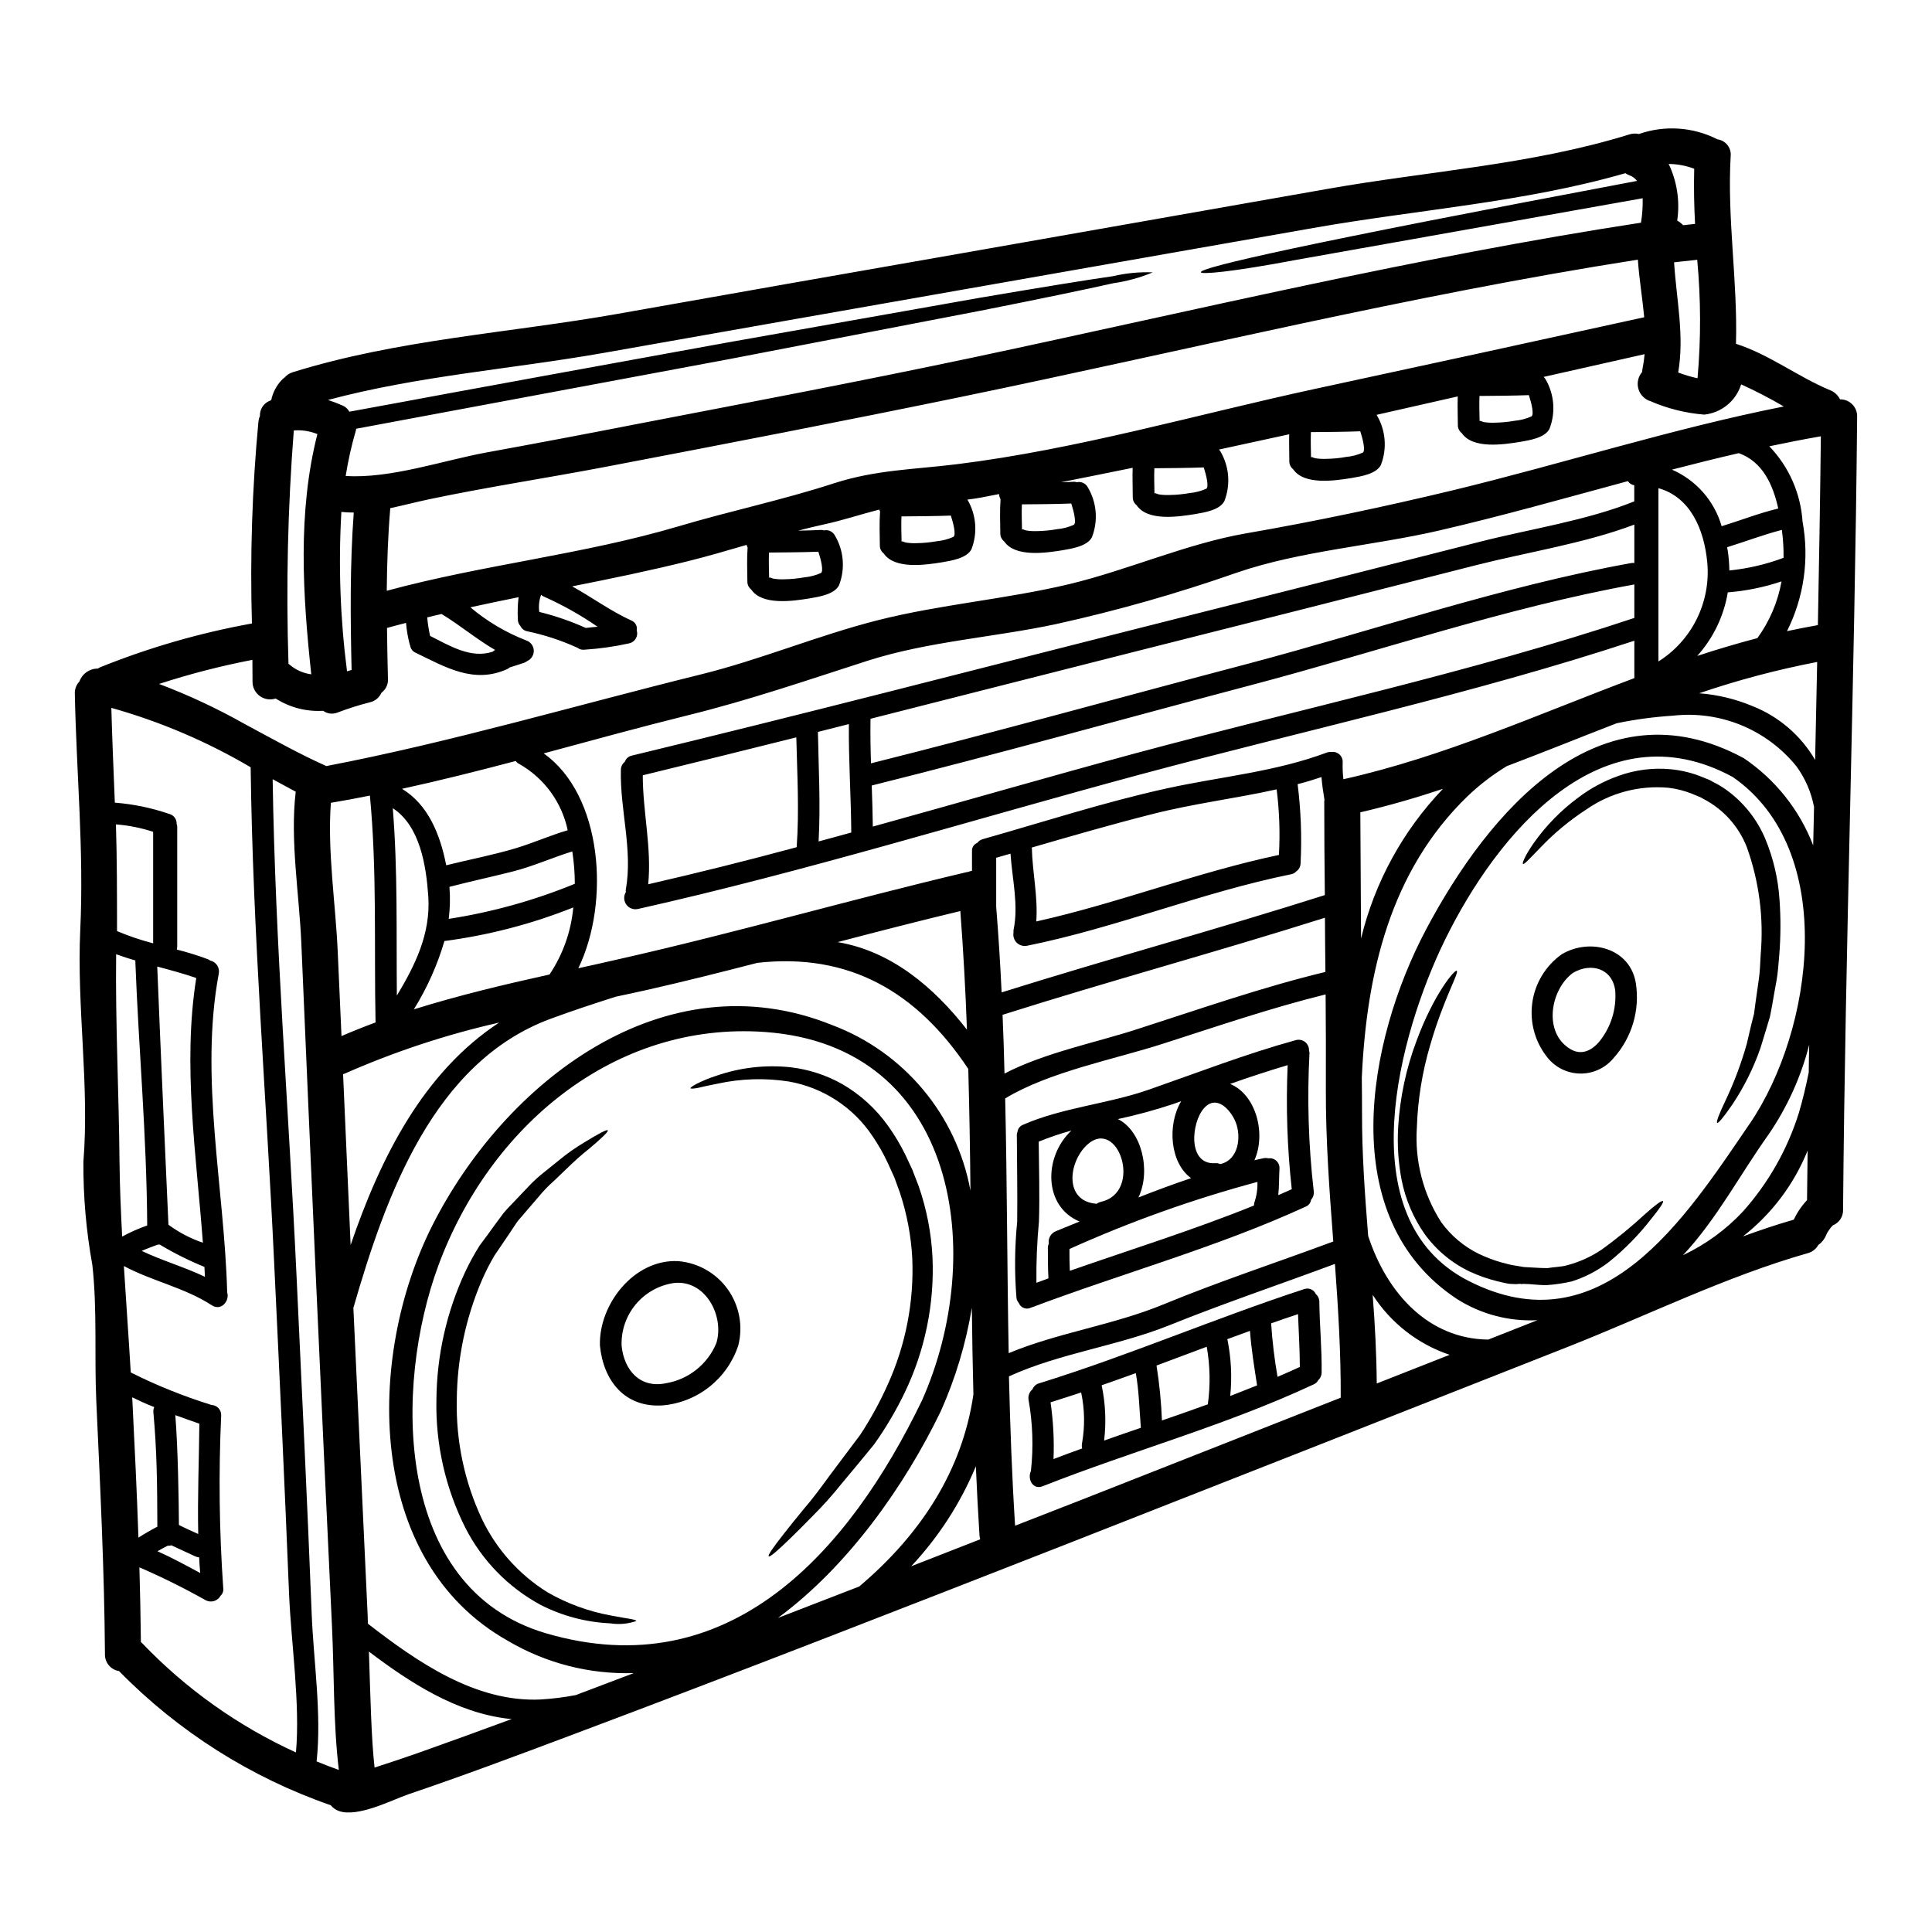 <?xml version="1.0" encoding="UTF-8"?>
<!-- Uploaded to: ICON Repo, www.svgrepo.com, Generator: ICON Repo Mixer Tools -->
<svg fill="#000000" width="800px" height="800px" version="1.1" viewBox="144 144 512 512" xmlns="http://www.w3.org/2000/svg">
 <g>
  <path d="m414.84 284.46c0-0.449 0.605 0.031 1.148 0.125h0.004c0.945 0.152 1.91 0.203 2.867 0.164 1.777-0.027 3.551-0.199 5.297-0.512 1.523-0.137 3.012-0.527 4.406-1.152 0.766-0.445 0-3.637-0.668-5.648-3.797 0.16-9.414 0.191-13.082 0.223-0.102 2.266-0.004 4.535 0.027 6.801zm121.27-28.734c0-0.445 0.605 0.035 1.145 0.129v0.004c0.953 0.148 1.914 0.199 2.875 0.156 1.777-0.027 3.547-0.195 5.297-0.508 1.523-0.137 3.012-0.523 4.406-1.145 0.789-0.449 0-3.641-0.668-5.648-3.797 0.156-9.414 0.188-13.086 0.219-0.098 2.281-0.004 4.539 0.031 6.801zm86.93 193.18c-3.617 8.957-9.527 16.805-17.137 22.754 4.469-1.629 8.965-3.148 13.469-4.438v0.004c0.887-1.902 2.07-3.648 3.508-5.172 0.035-4.398 0.098-8.734 0.16-13.141zm-240.11-161.25c0-0.449 0.605 0.031 1.145 0.125 0.949 0.152 1.91 0.207 2.871 0.164 1.777-0.031 3.551-0.199 5.301-0.512 1.52-0.141 3.008-0.527 4.402-1.152 0.789-0.449 0-3.637-0.668-5.648-3.797 0.156-9.414 0.188-13.086 0.223-0.098 2.266 0 4.535 0.035 6.801zm-35.105 9.574c0-0.449 0.605 0.031 1.148 0.125 0.949 0.148 1.91 0.203 2.867 0.16 1.777-0.027 3.551-0.195 5.301-0.512 1.52-0.137 3.008-0.523 4.402-1.148 0.789-0.445 0-3.637-0.668-5.648-3.797 0.16-9.414 0.191-13.082 0.223-0.102 2.269 0 4.531 0.031 6.801zm143.61-31.914c0-0.449 0.605 0.031 1.148 0.125 0.949 0.152 1.91 0.203 2.871 0.16 1.777-0.023 3.551-0.195 5.301-0.512 1.52-0.133 3.008-0.523 4.402-1.148 0.762-0.445 0-3.637-0.672-5.648-3.793 0.16-9.414 0.191-13.082 0.223-0.09 2.269 0 4.535 0.031 6.801zm-41.488 9.57c0-0.445 0.605 0.031 1.148 0.129l0.004 0.004c0.945 0.145 1.91 0.199 2.867 0.156 1.777-0.023 3.551-0.195 5.297-0.508 1.523-0.137 3.012-0.527 4.406-1.148 0.766-0.449 0-3.641-0.668-5.648-3.797 0.156-9.414 0.188-13.082 0.219-0.102 2.269-0.004 4.535 0.027 6.797zm181.68-25.051c1.227-0.023 2.406 0.461 3.262 1.336 0.859 0.879 1.316 2.066 1.27 3.293-0.637 70.062-3.148 140.07-3.731 210.09 0.078 1.828-1.012 3.508-2.715 4.18-0.426 0.422-0.801 0.895-1.117 1.402-0.195 0.273-0.367 0.562-0.512 0.863-0.051 0.09-0.094 0.188-0.125 0.289-0.414 1.059-1.137 1.969-2.074 2.617-0.602 1.082-1.613 1.879-2.812 2.199-21.543 6.129-42.57 16.531-63.348 24.734-44.328 17.488-88.668 34.938-133.02 52.348-43.723 17.105-87.508 34.211-131.49 50.711-14.266 5.359-28.559 10.723-42.984 15.605-4.535 1.574-13.383 6.191-18.418 4.438h0.004c-0.852-0.297-1.602-0.828-2.168-1.531-21.199-7.356-40.402-19.527-56.105-35.555-2.199-0.348-3.797-2.273-3.734-4.496-0.156-22.34-1.273-44.676-2.293-66.988-0.543-12 0.289-24.285-1.055-36.211h-0.004c-1.625-8.992-2.418-18.117-2.359-27.254 1.629-20.469-1.785-40.879-0.832-61.465 0.992-21.098-1.02-41.52-1.438-62.582-0.055-1.203 0.383-2.379 1.215-3.254 0.723-2.059 2.672-3.43 4.852-3.418 0.199-0.133 0.41-0.246 0.625-0.344 12.984-5.234 26.469-9.125 40.242-11.613-0.523-17.871 0.051-35.754 1.727-53.555 0.051-0.496 0.184-0.98 0.391-1.438-0.066-1.672 0.875-3.223 2.394-3.934 0.188-0.094 0.395-0.156 0.605-0.254v-0.004c0.406-2.016 1.379-3.875 2.809-5.359 0.191-0.223 0.418-0.418 0.668-0.574 0.59-0.695 1.363-1.203 2.234-1.469 27.828-8.66 57.379-10.402 85.973-15.445 30.031-5.328 60.062-10.617 90.094-15.863l97.91-17.23c26.766-4.754 54.191-6.383 80.262-14.488h0.004c0.809-0.25 1.668-0.285 2.492-0.098 6.812-2.379 14.301-1.883 20.742 1.371 0 0.031 0 0.031 0.031 0.031v0.004c2.223 0.281 3.805 2.301 3.543 4.527-0.957 16.598 1.883 33.094 1.406 49.66 8.902 2.871 16.34 8.711 24.984 12.316 1.133 0.453 2.055 1.312 2.59 2.406zm-5.871 59.828c0.32-16.688 0.605-33.352 0.789-50.039-4.566 0.789-9.098 1.688-13.656 2.648h-0.004c5.195 5.402 8.312 12.465 8.805 19.945 1.832 9.871 0.387 20.07-4.117 29.043 2.715-0.574 5.43-1.117 8.172-1.598zm-0.73 35.711c0.188-8.66 0.352-17.293 0.543-25.945h-0.004c-10.605 2.035-21.055 4.809-31.273 8.297 4.852 0.363 9.613 1.508 14.102 3.383 6.988 2.758 12.848 7.785 16.629 14.277zm-0.512 22.66c0.062-3.387 0.16-6.766 0.223-10.184-0.738-3.871-2.316-7.531-4.629-10.723-7.883-9.789-20.223-14.871-32.715-13.469-5.023 0.32-10.023 0.992-14.957 2.012-9.734 3.766-19.406 7.691-29.125 11.363-3.742 2.277-7.231 4.953-10.402 7.981-20.523 19.848-26.766 47.008-28.02 74.578 0.031 3.129 0.062 6.258 0.062 9.352-0.031 10.883 0.762 21.734 1.625 32.586 4.981 15.254 15.992 27.285 31.82 27.477 4.328-1.723 8.684-3.418 13.02-5.141-7.492 0.379-14.918-1.57-21.254-5.582-32.613-21.445-23.836-68.551-8.234-97.977 16.566-31.238 46.02-66.027 84.191-45.379 8.355 5.637 14.777 13.707 18.391 23.117zm-1.18 60.156c0.031-2.461 0.062-4.883 0.125-7.309h-0.004c-2.176 8.52-5.836 16.59-10.816 23.84-7.477 10.465-13.777 22.5-22.629 31.914 6-2.824 11.406-6.769 15.926-11.621 6.723-7.539 11.758-16.43 14.777-26.07 1.055-3.562 1.887-7.137 2.617-10.742zm-6.676-136.36c0.035-2.387-0.105-4.777-0.414-7.148 0-0.098-0.031-0.16-0.031-0.254-4.918 1.273-9.672 3.094-14.52 4.594l0.188 0.957c0.25 1.723 0.391 3.461 0.418 5.203 4.91-0.496 9.738-1.621 14.359-3.352zm-1.402-13.066c-1.406-6.348-4.148-12.414-10.469-14.676-5.934 1.371-11.809 2.836-17.711 4.367 6.41 2.785 11.242 8.285 13.18 15 5.012-1.543 9.891-3.465 15-4.691zm-5.555 34.375 0.004-0.004c3.254-4.465 5.445-9.617 6.414-15.062-4.606 1.555-9.391 2.531-14.238 2.906-1.035 6.273-3.848 12.121-8.102 16.852 5.266-1.738 10.574-3.309 15.926-4.715zm-2.043 128.71c16.977-24.859 23.555-72.539-4.469-91.945-34.531-18.699-62.426 14.875-76.34 43.34-11.871 24.32-25.848 73.629 6.191 90.133 35.523 18.254 57.609-16.625 74.621-41.547zm9.098-190.11c-3.672-2.152-7.453-4.113-11.332-5.875-1.367 4.379-5.203 7.523-9.766 8.012-4.906-0.387-9.715-1.582-14.23-3.543-1.555-0.469-2.769-1.688-3.227-3.246s-0.098-3.242 0.957-4.477c0.031-0.32 0.066-0.637 0.129-0.957h0.004c0.258-1.254 0.438-2.523 0.543-3.797l-26.766 6.031v-0.004c0.172 0.148 0.324 0.32 0.449 0.512 2.391 4.008 2.805 8.895 1.113 13.246-1.211 2.394-5.297 3.031-7.691 3.445-4.5 0.734-12.672 1.969-15.57-2.328-0.664-0.508-1.047-1.305-1.023-2.141 0-2.519-0.125-5.043-0.031-7.562l-21.512 4.879v0.004c0.02 0 0.031 0.016 0.031 0.031 2.394 4.008 2.809 8.895 1.117 13.246-1.211 2.394-5.297 3.035-7.691 3.449-4.5 0.73-12.672 1.969-15.574-2.332-0.66-0.52-1.031-1.324-1-2.16 0-2.363-0.098-4.723-0.031-7.086-6.223 1.371-12.414 2.711-18.641 4.055 0.137 0.113 0.258 0.246 0.355 0.391 2.394 4.008 2.805 8.895 1.113 13.246-1.211 2.394-5.297 3.031-7.691 3.445-4.5 0.734-12.672 1.969-15.57-2.332-0.66-0.508-1.043-1.301-1.023-2.137 0-2.617-0.125-5.199-0.031-7.785-6.297 1.273-12.672 2.586-18.988 3.828 1.148-0.031 2.332-0.062 3.512-0.129 0.23 0.012 0.453 0.055 0.668 0.129 1.152-0.262 2.34 0.27 2.906 1.309 2.391 4.008 2.805 8.895 1.117 13.246-1.215 2.394-5.297 3.031-7.695 3.449-4.5 0.73-12.668 1.945-15.57-2.332-0.66-0.508-1.043-1.305-1.023-2.137-0.031-3-0.156-6.004 0.062-9v-0.004c-0.23-0.434-0.363-0.914-0.391-1.402-1.594 0.289-3.191 0.605-4.785 0.93-1.18 0.219-2.394 0.395-3.606 0.539l-0.004-0.004c2.352 3.988 2.75 8.832 1.082 13.152-1.211 2.394-5.297 3.031-7.691 3.449-4.5 0.73-12.672 1.945-15.57-2.332-0.66-0.512-1.043-1.305-1.023-2.141-0.031-3-0.156-6 0.062-8.996l0.004-0.004c-0.105-0.141-0.18-0.305-0.223-0.48-4.883 1.246-9.578 2.844-14.906 3.992-2.199 0.48-4.406 1.02-6.574 1.594 2.043-0.031 4.055-0.094 6.129-0.188 0.23 0.008 0.457 0.051 0.672 0.125 1.152-0.262 2.34 0.273 2.902 1.312 2.394 4.004 2.805 8.891 1.113 13.238-1.211 2.394-5.293 3.035-7.691 3.449-4.5 0.734-12.672 1.949-15.57-2.332v0.004c-0.66-0.512-1.039-1.305-1.023-2.141-0.031-3-0.156-6 0.062-9h0.004c-0.133-0.215-0.219-0.453-0.254-0.699-5.172 1.5-10.309 3.031-15.574 4.328-10.117 2.519-20.391 4.625-30.668 6.668 5.266 2.906 10.148 6.512 15.637 9.031 1.07 0.387 1.695 1.504 1.469 2.617 0.227 0.719 0.148 1.496-0.223 2.148-0.371 0.656-0.996 1.125-1.727 1.297-3.93 0.871-7.918 1.438-11.934 1.691-0.664 0.086-1.336-0.113-1.852-0.543-0.066-0.031-0.129-0.031-0.191-0.062-4.191-1.898-8.578-3.332-13.082-4.273-0.785-0.145-1.449-0.656-1.793-1.375-0.465-0.488-0.715-1.141-0.699-1.816-0.098-1.949-0.035-3.902 0.191-5.844-4.277 0.863-8.52 1.754-12.766 2.68v0.004c4.418 3.727 9.422 6.691 14.809 8.777 1.145 0.387 1.934 1.434 1.988 2.641 0.059 1.203-0.629 2.32-1.73 2.812-0.262 0.207-0.555 0.367-0.863 0.48l-3.828 1.242-0.004 0.004c-0.195 0.184-0.426 0.336-0.672 0.445-8.84 3.938-16.242-0.512-24.223-4.371-0.789-0.332-1.34-1.066-1.438-1.918-0.023-0.066-0.055-0.129-0.094-0.188-0.504-1.898-0.84-3.84-1-5.797-1.691 0.449-3.387 0.863-5.043 1.344 0.062 4.5 0.125 8.965 0.25 13.465l0.004-0.004c0.098 1.449-0.551 2.844-1.719 3.703-0.555 1.262-1.664 2.195-3.004 2.519-2.977 0.754-5.906 1.684-8.773 2.781-1.23 0.457-2.613 0.266-3.672-0.512-4.438 0.273-8.848-0.867-12.598-3.258-1.422 0.469-2.981 0.227-4.195-0.652-1.215-0.875-1.934-2.285-1.93-3.781 0-1.918-0.031-3.894-0.031-5.809-8.371 1.613-16.629 3.746-24.734 6.383 7.785 2.941 15.34 6.477 22.59 10.562 7.371 3.957 14.586 8.012 21.734 11.203 33.254-6.383 66.254-16.137 98.996-24.223 16.023-3.938 31.18-10.375 47.137-14.426 16.66-4.215 33.895-5.555 50.648-9.543 15.605-3.731 31.242-10.754 46.883-13.465 18.414-3.191 36.668-7.055 54.824-11.414 29.125-7.043 58.293-16.391 87.781-22.23zm-33.254 67.562v-0.004c4.344-2.738 7.848-6.621 10.133-11.219 2.289-4.602 3.262-9.738 2.824-14.855-0.832-9.16-4.629-17.52-12.957-19.848zm10.371-75.18c0.91-10.406 0.879-20.875-0.094-31.277l-6.129 0.668c0.605 9.797 2.777 19.406 1.086 29.203 1.582 0.602 3.199 1.09 4.848 1.469 0.098-0.004 0.195 0.004 0.289 0.031zm-3.859-40.434c1.055-0.125 2.137-0.223 3.191-0.352-0.254-4.883-0.352-9.734-0.223-14.617h-0.004c-2.16-0.824-4.453-1.25-6.766-1.27 2.231 4.664 3.019 9.887 2.266 15 0.574 0.32 1.09 0.727 1.531 1.207zm-11.141-0.637v-0.004c0.352-2.148 0.5-4.328 0.449-6.508-44.32 7.883-73.445 13.051-91.496 16.273-18.254 3.449-25.434 3.894-25.586 3.348-0.188-0.637 6.609-2.519 24.797-6.41 17.863-3.801 46.785-9.512 90.785-17.809-0.496-0.676-1.184-1.184-1.969-1.469-0.395-0.145-0.77-0.34-1.117-0.574-26.871 7.758-55.242 9.672-82.719 14.523-30.605 5.391-61.199 10.773-91.785 16.137-32.012 5.617-64.027 11.258-96.039 16.926-24.383 4.305-49.305 6.094-73.273 12.508 1.355 0.445 2.688 0.953 3.988 1.531 0.711 0.332 1.293 0.883 1.66 1.574l0.73-0.125c1.273-0.254 2.555-0.48 3.797-0.699 2.523-0.48 5.012-0.926 7.5-1.375 4.918-0.922 9.738-1.816 14.457-2.68 9.414-1.723 18.414-3.375 27-4.949 17.168-3.125 32.711-5.957 46.625-8.488 28.051-4.977 49.945-8.84 66.637-11.809 16.688-2.836 28.242-4.723 35.582-5.773h0.004c3.469-0.816 7.035-1.16 10.594-1.023-3.328 1.395-6.824 2.359-10.402 2.871-7.277 1.629-18.734 4.023-35.328 7.309-16.625 3.191-38.359 7.402-66.281 12.766-26.969 5.043-59.746 11.172-99.094 18.5-0.02 0.172-0.051 0.344-0.098 0.512-1.145 3.938-2.039 7.945-2.684 11.996 11.715 0.789 25.883-4.117 37.148-6.191 13.625-2.488 27.242-5.062 40.852-7.723 29.488-5.68 59.039-11.297 88.461-17.52 58.789-12.48 117.32-26.582 176.8-35.68zm0.863 25.051c-0.477-5.117-1.34-10.215-1.688-15.289-60.383 9.445-119.74 24.062-179.55 36.41-31.309 6.445-62.676 12.512-94.047 18.5-15.543 2.969-31.242 5.328-46.723 8.586-3.445 0.734-6.891 1.629-10.305 2.363-0.609 7.277-0.863 14.562-0.93 21.891 25.438-6.91 52.02-9.594 77.293-17.074 13.625-4.055 27.766-7.023 41.234-11.414 11.203-3.606 21.223-3.637 32.711-5.074 31.75-3.938 63.539-13.184 94.781-19.949 29.074-6.258 58.148-12.586 87.223-18.98zm-2.621 95.613v-9.918c-42.828 14.137-87.699 23.809-131.2 35.52-44.172 11.906-88.273 25.586-132.92 35.586v-0.004c-1.16 0.238-2.352-0.234-3.035-1.203-0.68-0.969-0.727-2.25-0.113-3.262-0.031-0.223-0.031-0.449 0-0.672 1.883-10.598-1.574-21.098-1.309-31.754h0.004c0.004-0.836 0.391-1.625 1.051-2.137 0.285-0.832 0.988-1.453 1.852-1.629 44.461-10.73 88.707-22.219 133.02-33.422 30.543-7.691 61.086-15.434 91.625-23.223 13.34-3.414 28.18-5.582 41.004-10.723v-4.285c-0.695-0.094-1.312-0.492-1.688-1.086-16.66 4.5-33.285 9.223-49.988 13.082-17.359 4.023-36.793 5.391-53.551 11.141h0.004c-15.703 5.508-31.719 10.07-47.969 13.656-16.562 3.543-33.852 4.566-50.008 9.734-15.895 5.117-31.434 10.469-47.676 14.457-12.672 3.148-25.371 6.641-38.141 10.086 15.562 10.977 17.699 39.41 9.18 56.934 3.609-0.789 7.215-1.594 10.82-2.426 30.957-6.992 61.402-15.801 92.23-23.074h0.191c0.344-0.152 0.711-0.262 1.086-0.316v-5.43c0.027-0.879 0.582-1.656 1.402-1.969 0.355-0.477 0.859-0.828 1.434-0.988 16.211-4.594 32.332-9.84 48.805-13.465 14.137-3.098 28.734-4.371 42.348-9.477l0.004-0.004c0.398-0.145 0.82-0.199 1.242-0.16 0.781-0.113 1.574 0.129 2.156 0.664s0.895 1.301 0.848 2.09c-0.051 1.492 0.012 2.984 0.188 4.469 26.676-5.957 51.629-17.254 77.094-26.793zm0-15.957v-8.871c-33.922 6.125-67.656 17.711-100.97 26.516-33.699 8.906-67.305 18.32-101.13 26.766 0.125 3.637 0.254 7.277 0.289 10.883 23.074-6.383 46.082-13.051 69.094-19.285 44.039-11.863 89.453-21.582 132.72-36.008zm0-14.562v-10.172c-13.211 4.981-28.242 7.277-41.836 10.723-29.742 7.594-59.5 15.137-89.262 22.629-23.773 6-47.551 12.094-71.324 18.105-0.066 3.961 0 7.871 0.125 11.809 33.383-8.359 66.543-17.617 99.824-26.371 33.543-8.871 67.531-20.586 101.71-26.715 0.254-0.031 0.512-0.031 0.762 0zm-68.262 217.44c6.445-2.555 12.863-5.074 19.309-7.598h0.004c-8.41-2.824-15.602-8.43-20.395-15.895 0.605 7.82 1.02 15.641 1.082 23.492zm-4.16-117.92c3.606-14.91 11.094-28.594 21.703-39.668-7.184 2.394-14.457 4.5-21.895 6.223 0.047 11.137 0.109 22.309 0.191 33.445zm-5.391 121.69c0.062-11.84-0.668-23.648-1.531-35.457-14.648 5.457-29.363 10.402-43.852 16.242-13.82 5.551-29.07 7.402-42.539 13.562 0.32 13.211 0.789 26.371 1.629 39.574 5.711-2.234 11.453-4.469 17.168-6.691 23.055-9.047 46.094-18.172 69.137-27.234zm-1.969-41.395c-1.02-13.383-2.012-26.766-1.969-40.211 0.035-8.422 0-16.852-0.062-25.273-14.562 3.606-28.734 8.453-43.051 13.051-12.703 4.117-30.156 7.402-41.867 14.52 0.508 22.465 0.508 44.996 0.926 67.5 13.246-5.492 27.734-7.434 41.105-12.957 14.793-6.102 29.918-11.047 44.918-16.633zm-2.086-71.438c-0.062-4.789-0.094-9.578-0.125-14.363-28.34 8.965-57.098 16.754-85.434 25.723 0.223 5.203 0.395 10.371 0.512 15.574 10.531-5.492 24.16-8.203 34.914-11.684 16.637-5.344 33.137-11.152 50.133-15.25zm-0.32-45c0.008-0.215 0.027-0.43 0.066-0.641-0.32-1.969-0.637-3.992-0.789-6-2.074 0.699-4.184 1.34-6.32 1.883 0.867 6.934 1.133 13.93 0.785 20.906 0.008 0.895-0.434 1.734-1.18 2.231-0.355 0.387-0.824 0.645-1.344 0.738-23.742 4.816-46.242 14.168-70.02 18.957l0.004-0.004c-0.973 0.184-1.973-0.121-2.68-0.816-0.707-0.691-1.027-1.688-0.863-2.66-0.016-0.215-0.016-0.426 0-0.641 1.406-6.691-0.352-13.531-0.789-20.297-1.242 0.355-2.519 0.734-3.797 1.086v12.988c0.605 7.566 1.086 15.129 1.438 22.691 28.469-8.934 57.254-16.754 85.656-25.785-0.09-8.188-0.156-16.422-0.156-24.621zm-12 13.977c0.328-5.793 0.125-11.605-0.605-17.359-10.945 2.426-22.18 3.793-33.031 6.574-10.691 2.711-21.285 5.773-31.848 8.84 0.156 6.606 1.656 13.051 1.18 19.594 21.715-4.836 42.523-13.035 64.316-17.633zm-79.164 181.38c-0.098-0.344-0.164-0.699-0.188-1.055-0.387-6.094-0.707-12.188-0.961-18.285v-0.004c-4.078 9.785-9.883 18.758-17.137 26.492 6.094-2.391 12.191-4.754 18.285-7.148zm-1.801-38.391c-0.195-7.66-0.332-15.32-0.414-22.977h0.004c-1.562 9.465-4.332 18.688-8.246 27.445-9.578 19.816-24.578 41.074-43.148 54.762l21.543-8.328c16.523-13.977 27.34-30.891 30.262-50.902zm-0.785-54.027c-0.094-10.758-0.285-21.504-0.574-32.23-13.625-20.523-31.656-30.832-55.891-28.117-9.641 2.492-19.285 4.918-28.977 7.117-2.844 0.641-5.68 1.246-8.555 1.855-5.809 1.852-11.613 3.762-17.32 5.871-30.922 11.453-43.59 46.719-52.211 76.59 1.25 27.254 2.516 54.52 3.797 81.793 0 0.605 0.031 1.273 0.066 1.918 13.02 10.086 28.496 20.859 45.73 20.074v-0.004c3.164-0.184 6.309-0.578 9.418-1.18 0.961-0.395 1.887-0.734 2.844-1.086 4.148-1.574 8.297-3.148 12.445-4.723l-0.004-0.004c-11.727 0.363-23.312-2.613-33.41-8.582-37.848-21.316-37.434-75.285-20.043-109.88 19.148-38.043 61.434-71.242 106.05-53.266 19.059 7.18 32.961 23.82 36.637 43.852zm-0.926-42.641c-0.379-10.496-0.965-20.973-1.754-31.434-10.883 2.617-21.699 5.391-32.52 8.234 14.23 2.391 25.5 11.934 34.273 23.199zm-11.902 98.23c17.105-38.391 9.797-93.922-41.617-97.613-40.148-2.871-73.082 25.277-86.594 61.977-11.715 31.789-11.938 85.465 28.527 97.367 48.652 14.262 80.312-21.645 99.684-61.73zm-27.414-148.11c2.906-0.762 5.777-1.574 8.66-2.363-0.062-9.574-0.73-19.148-0.637-28.734-2.754 0.699-5.488 1.375-8.203 2.074 0.18 9.684 0.723 19.359 0.18 29.027zm-5.809 1.523c0.703-9.703 0.129-19.406-0.094-29.105-13.562 3.383-27.129 6.766-40.691 10.051 0 9.734 2.394 19.18 1.438 28.883 13.148-3.019 26.266-6.297 39.348-9.828zm-55.891-58.102c1.02-0.129 2.074-0.223 3.129-0.32v0.004c-4.481-3.094-9.234-5.762-14.207-7.981-0.281-0.113-0.539-0.277-0.762-0.48-0.535 1.449-0.699 3.004-0.48 4.531 4.227 1.035 8.352 2.457 12.32 4.246zm-2.906 67.812c0-2.871-0.223-5.742-0.668-8.582-5.297 1.629-10.402 3.961-15.832 5.328-5.555 1.406-11.172 2.617-16.719 4.055 0.223 2.828 0.156 5.676-0.195 8.488 11.457-1.77 22.668-4.887 33.395-9.289zm-1.883-14.199c-1.555-7.394-6.199-13.773-12.762-17.52-0.41-0.18-0.766-0.469-1.023-0.832-10.02 2.648-20.043 5.172-30.125 7.371 6.957 4.211 10.117 12.125 11.715 20.266 6.16-1.531 12.414-2.711 18.477-4.535 4.637-1.398 9.059-3.375 13.699-4.75zm-4.82 38.234c3.551-5.305 5.719-11.418 6.297-17.773-10.969 4.371-22.441 7.363-34.148 8.902-1.867 6.375-4.594 12.465-8.105 18.105 11.781-3.68 23.809-6.555 35.938-9.234zm-10.004 197.3c-0.254-0.031-0.543-0.031-0.832-0.062-13.82-1.594-26.008-9.477-37.023-17.805 0.355 10.816 0.641 23.52 1.5 30.73 3.992-1.277 7.981-2.617 11.969-4.023 8.141-2.883 16.277-5.848 24.387-8.84zm-5.043-282.86c0.184-0.184 0.398-0.336 0.637-0.445-4.914-2.844-9.352-6.606-14.199-9.535-1.277 0.289-2.555 0.574-3.797 0.895h-0.004c0.145 1.652 0.398 3.297 0.766 4.914 5.141 2.578 10.82 6.121 16.598 4.172zm-25.406 91.148c4.852-8.078 8.969-16.375 8.332-26.234-0.543-8.078-2.172-18.734-9.414-23.426 1.336 16.5 0.922 33.098 1.082 49.66zm-12.254 66.094c7.945-23.266 19.285-45.766 39.359-58.945-14.074 3.191-27.805 7.734-41.008 13.562-0.094 0.031-0.219 0.062-0.352 0.094zm6.606-58.98c-0.414-20.074 0.418-40.117-1.5-60.125-3.441 0.707-6.891 1.344-10.34 1.918-0.957 12.828 1.277 26.902 1.82 39.574 0.32 7.406 0.652 14.82 0.992 22.242 2.965-1.277 5.996-2.488 9.027-3.609zm-7.562-93.059c0.414-0.129 0.832-0.254 1.211-0.355-0.32-13.945-0.449-27.859 0.574-41.723l0.004 0.004c-1.098 0.012-2.195-0.043-3.289-0.16-0.809 14.094-0.305 28.234 1.5 42.234zm-2.172 291.15c-1.5-12.574-1.211-25.66-1.82-38.234-1.434-30.156-2.828-60.324-4.18-90.504-1.34-30.125-2.652-60.254-3.938-90.379-0.543-12.832-3.004-27.195-1.5-39.988 0-0.062 0.031-0.094 0.031-0.125-2.043-1.086-4.086-2.203-6.129-3.32 0.668 43.789 4.273 87.668 6.316 131.36 1.406 29.914 2.844 59.809 4.023 89.742 0.48 12.418 2.68 26.52 1.309 39.191 1.961 0.793 3.91 1.562 5.887 2.262zm-7.305-290.35c-2.266-21.062-3.641-42.984 1.625-63.664-1.984-0.801-4.125-1.133-6.254-0.961-1.602 20.574-2.07 41.223-1.406 61.852 0.062 0.062 0.16 0.094 0.223 0.156h0.004c1.633 1.426 3.656 2.336 5.809 2.617zm-4.055 285.72c1.148-12.891-1.273-29.008-1.82-41.84-1.18-29.328-2.555-58.648-3.961-87.984-2.043-43.656-5.68-87.535-6.223-131.26h0.004c-11.578-6.82-23.988-12.113-36.926-15.746 0.223 8.426 0.605 16.785 0.926 25.121 4.894 0.383 9.719 1.379 14.363 2.969 1.227 0.289 2.074 1.418 2.012 2.68 0.086 0.191 0.137 0.395 0.156 0.605v31.918c-0.016 0.254-0.047 0.512-0.094 0.762 2.812 0.707 5.582 1.57 8.297 2.586 0.184 0.082 0.355 0.191 0.512 0.32 1.594 0.328 2.621 1.883 2.297 3.481-5.141 27.508 1.5 56.84 2.231 84.477 0.703 2.234-1.574 5.012-4.055 3.418-7.188-4.691-15.793-6.387-23.324-10.418 0.574 9.41 1.277 18.824 1.824 28.211l-0.004-0.004c6.859 3.438 13.992 6.309 21.316 8.586 0.031 0 0.031 0.031 0.062 0.031h0.004c0.707 0.02 1.379 0.32 1.867 0.836 0.484 0.52 0.742 1.211 0.719 1.918-0.699 15.242-0.52 30.512 0.543 45.734 0.125 0.766-0.141 1.543-0.707 2.074-0.762 1.383-2.481 1.918-3.891 1.211-5.719-3.219-11.598-6.141-17.617-8.746 0.191 6.606 0.324 13.211 0.395 19.816h-0.004c0.09 0.059 0.176 0.121 0.254 0.195 11.645 12.191 25.504 22.051 40.844 29.047zm-24.129-126.06c-0.031-0.863-0.094-1.723-0.125-2.617-4.106-1.668-8.078-3.652-11.875-5.938-0.168 0.043-0.34 0.055-0.508 0.035-1.438 0.543-2.875 1.055-4.246 1.66 5.457 2.586 11.301 4.273 16.754 6.859zm-1.242 78.508c-0.129-1.406-0.223-2.754-0.289-4.148-0.398-0.031-0.789-0.141-1.148-0.32-2.043-0.988-4.148-1.883-6.191-2.875v0.004c-0.32 0.098-0.656 0.129-0.988 0.098-0.926 0.477-1.82 0.957-2.711 1.469 3.859 1.719 7.594 3.762 11.328 5.773zm-0.223-39.574c-2.137-0.73-4.242-1.5-6.379-2.266 0.699 8.555 0.926 22.852 0.957 29.105 1.691 0.863 3.414 1.629 5.117 2.394-0.211-9.734 0.207-19.461 0.301-29.234zm0.926-47.965c-1.723-23.266-5.422-47.168-1.754-70.148-3.414-1.18-6.891-2.106-10.34-3.031 0.832 21.062 2.492 57.953 2.969 68.457h-0.008c0.027 0.027 0.062 0.039 0.102 0.031 2.754 2.012 5.801 3.594 9.027 4.695zm-12.066 75.254c-0.031-11.395-0.125-20.203-1.051-30.289v0.004c-0.047-0.48 0.031-0.965 0.223-1.406-1.969-0.762-3.938-1.656-5.84-2.586 0.031 0.395 0.031 0.734 0.062 1.086 0.605 12 1.18 24.066 1.594 36.094 1.648-1.051 3.289-2.008 5.012-2.902zm-1.113-154.59v-29.551c-3.199-1.051-6.512-1.711-9.863-1.969 0.289 9.285 0.289 18.574 0.289 27.988v0.289h-0.004c3.109 1.312 6.309 2.394 9.578 3.242zm-1.574 74.785c-0.156-24.445-2.262-46.625-3.148-70.02 0-0.094 0.031-0.129 0.031-0.223-1.723-0.477-3.418-1.051-5.117-1.656-0.219 18.352 0.734 36.762 0.895 55.051 0.066 6.543 0.355 13.148 0.703 19.785v-0.004c2.125-1.168 4.348-2.152 6.644-2.945z"/>
  <path d="m615.58 382.31c0.363 4.953 0.34 9.926-0.062 14.875-0.223 2.426-0.324 4.5-0.766 6.953-0.395 2.172-0.789 4.246-1.117 6.297-0.191 1.023-0.395 2.012-0.574 2.973-0.289 0.988-0.574 1.945-0.863 2.902-0.574 1.887-1.148 3.703-1.656 5.43h-0.004c-1.852 5.332-4.383 10.406-7.531 15.094-2.266 3.254-3.637 4.949-3.938 4.723-0.301-0.223 0.477-2.266 2.137-5.746 2.332-4.891 4.242-9.973 5.711-15.188 0.395-1.66 0.789-3.383 1.211-5.172 0.223-0.895 0.449-1.785 0.703-2.754 0.125-0.957 0.254-1.969 0.395-2.969 0.289-2.043 0.574-4.148 0.895-6.316 0.289-1.855 0.352-4.309 0.48-6.512 0.84-9.617-0.41-19.301-3.672-28.387-2.156-5.527-6.25-10.078-11.52-12.801l-0.789-0.445c-0.031 0-0.449-0.191-0.637-0.254l-1.535-0.637v-0.004c-2.012-0.809-4.121-1.352-6.273-1.605-7.688-0.703-15.383 1.316-21.73 5.711-4.523 2.934-8.68 6.394-12.383 10.309-2.684 2.715-4.148 4.438-4.473 4.148-0.219-0.188 0.543-2.199 2.844-5.488v0.004c3.273-4.66 7.285-8.754 11.871-12.129 3.199-2.418 6.754-4.332 10.531-5.68 4.449-1.621 9.199-2.234 13.914-1.789 2.566 0.25 5.086 0.828 7.504 1.723l1.82 0.734c0.395 0.156 0.477 0.156 1.082 0.445l0.789 0.449h-0.004c1.164 0.57 2.285 1.227 3.348 1.969 4.691 3.324 8.355 7.902 10.566 13.211 2.098 5.07 3.356 10.449 3.727 15.926z"/>
  <path d="m584.71 462.32c0.254 0.254-0.895 1.969-3.191 4.785v0.004c-3.231 4.156-6.926 7.926-11.02 11.234-3 2.344-6.394 4.125-10.023 5.262-2.133 0.48-4.297 0.801-6.477 0.961-2.106 0.062-4.18-0.32-6.348-0.32h-0.098l-0.32 0.062-0.188-0.062h-0.418l-0.863 0.062-1.715-0.074c-1.145-0.16-2.293-0.48-3.445-0.734l0.004-0.004c-2.402-0.598-4.742-1.422-6.992-2.457-4.797-2.258-8.949-5.695-12.062-9.988-2.996-4.281-5.07-9.137-6.094-14.262-0.898-4.637-1.211-9.363-0.93-14.078 0.465-7.852 2.113-15.586 4.887-22.945 4.66-12.539 10.148-18.895 10.629-18.5 0.73 0.449-3.481 7.371-7.023 19.68-2.113 7.129-3.305 14.496-3.543 21.926-0.578 8.82 1.688 17.598 6.465 25.035 2.59 3.578 6.019 6.461 9.992 8.395 1.93 0.926 3.938 1.68 5.996 2.266 1.023 0.223 2.012 0.574 3.066 0.734l2.836 0.477c2.137 0.098 4.309 0.289 6.254 0.289 1.785-0.32 3.543-0.289 5.234-0.762l0.004-0.004c3.203-0.848 6.246-2.215 9-4.055 4.102-2.941 8.012-6.141 11.711-9.57 2.727-2.43 4.387-3.641 4.672-3.356z"/>
  <path d="m577.51 404.52c1.125 7.164-1.031 14.453-5.871 19.855-2.109 2.574-5.254 4.086-8.582 4.129-3.332 0.043-6.512-1.387-8.688-3.91-3.43-4.059-5-9.371-4.324-14.645 0.672-5.269 3.527-10.016 7.867-13.082 7.434-4.375 18.059-1.664 19.598 7.652zm-8.777 14.301c2.473-3.586 3.644-7.91 3.32-12.258-0.699-5.836-6.316-7.625-11.234-4.723-6 4.473-7.914 15.832-0.668 20.172 3.406 2.074 6.594-0.16 8.574-3.191z"/>
  <path d="m493.64 489.03c0.062 6.254 0.699 12.477 0.605 18.762-0.016 0.75-0.34 1.461-0.895 1.969-0.25 0.48-0.652 0.863-1.148 1.086-23.523 10.977-47.809 17.52-71.902 27.027-2.617 1.023-4.086-1.969-3.094-4.051v0.004c0.695-6.309 0.48-12.684-0.637-18.93-0.148-1.027 0.25-2.055 1.051-2.711 0.297-0.781 0.949-1.375 1.754-1.594 23.809-7.371 46.402-17.168 70.211-24.957v-0.004c1.223-0.453 2.594 0.117 3.125 1.312 0.602 0.523 0.941 1.289 0.93 2.086zm-11.074 19.848c1.969-0.863 3.961-1.723 5.902-2.617 0-4.66-0.32-9.316-0.48-14.008-2.394 0.789-4.785 1.625-7.148 2.457 0 0.031 0.031 0.062 0.031 0.094 0.309 4.719 0.875 9.418 1.691 14.074zm-12.543 5.074c2.394-0.926 4.754-1.852 7.117-2.805-0.734-4.82-1.531-9.609-1.887-14.457-2.008 0.73-3.988 1.469-6 2.199h0.004c1.02 4.953 1.277 10.031 0.766 15.062zm-5.934 2.203c0.699-5.066 0.605-10.215-0.289-15.254l-13.312 4.977c0.77 4.82 1.25 9.684 1.438 14.562 4.055-1.387 8.109-2.812 12.164-4.285zm-27.484 9.605c3.223-1.148 6.481-2.262 9.734-3.383-0.395-4.82-0.477-9.703-1.34-14.488-3 1.082-6 2.168-9.055 3.223l0.004 0.004c1.02 4.812 1.242 9.758 0.656 14.645zm-5.867 0.789c0.805-4.484 0.727-9.082-0.223-13.535-2.68 0.895-5.394 1.754-8.109 2.617 0.727 4.977 0.988 10.008 0.789 15.035 2.519-0.957 5.043-1.918 7.598-2.809l-0.004-0.004c-0.113-0.422-0.133-0.863-0.051-1.293z"/>
  <path d="m492.14 459.54c0.152 0.875-0.105 1.77-0.703 2.426-0.105 0.824-0.66 1.523-1.438 1.816-23.586 10.82-48.633 17.648-72.891 26.809-0.586 0.262-1.254 0.266-1.844 0.02-0.594-0.246-1.055-0.727-1.281-1.328-0.316-0.363-0.523-0.805-0.605-1.277-0.547-6.746-0.48-13.527 0.188-20.262 0.098-7.66-0.062-15.32-0.094-23.012 0.012-0.297 0.078-0.586 0.191-0.859 0.004-0.109 0.027-0.219 0.062-0.32v-0.031c0.219-0.66 0.723-1.188 1.375-1.438 10.496-4.598 22.531-5.512 33.457-9.352 12.895-4.5 25.629-9.445 38.84-13.082 0.848-0.242 1.762-0.062 2.457 0.48 0.691 0.547 1.082 1.391 1.051 2.273 0.062 0.188 0.105 0.379 0.129 0.574-0.656 12.195-0.285 24.426 1.105 36.562zm-9.383 1.18c1.18-0.512 2.394-1.023 3.574-1.574-1.207-10.914-1.57-21.902-1.086-32.875-5.137 1.531-10.219 3.191-15.254 4.981 6.859 2.809 9.605 13.148 6.441 20.234 0.789-0.16 1.598-0.395 2.394-0.543 0.434-0.086 0.883-0.074 1.312 0.031 0.773-0.113 1.562 0.133 2.133 0.668 0.57 0.539 0.867 1.309 0.801 2.09-0.129 2.297-0.062 4.691-0.316 6.988zm-6.352 2.012c0.609-1.77 0.891-3.637 0.828-5.512-17.059 4.574-33.719 10.516-49.816 17.777 0 2.172 0 3.938 0.098 5.777 16.277-5.68 32.773-10.82 48.805-17.297v-0.004c-0.004-0.25 0.023-0.5 0.086-0.742zm-9.055-10.234c4.914-1.055 5.68-7.277 4.082-11.203-1.34-3.223-5.043-7.34-8.359-3.606-3.418 3.828-4.371 15.062 2.969 14.562l-0.004 0.004c0.449-0.043 0.898 0.039 1.305 0.23zm-10.316-16.684-2.109 0.762c-4.816 1.594-9.719 2.93-14.676 3.992 6.223 3.031 8.871 13.562 5.457 20.773 4.598-1.82 9.258-3.543 13.945-5.117-5.586-4.023-6.383-14.113-2.617-20.41zm-21.285 26.68c11.266-2.492 4.594-22.723-3.703-15.062-4.848 4.5-6.16 14.84 2.457 15.574 0.031 0 0.066 0.031 0.098 0.031 0.34-0.258 0.73-0.438 1.148-0.527zm-11.969 7.801c2.074-0.863 4.211-1.723 6.316-2.582-9.574-3.938-9.605-17.141-2.168-24.098-2.945 0.801-5.836 1.781-8.66 2.938 0.062 7.055 0.289 14.137 0.062 21.191-0.512 5.387-0.734 10.801-0.668 16.211 1.051-0.395 2.137-0.789 3.188-1.18-0.156-2.754-0.156-5.078-0.156-8.109-0.008-0.367 0.078-0.727 0.254-1.051-0.242-1.398 0.52-2.777 1.832-3.32z"/>
  <path d="m391.12 477.14c0.547 12.379-1.977 24.703-7.34 35.871-2.316 4.816-5.039 9.422-8.137 13.777-3.254 4.019-6.066 7.34-8.746 10.559l0.004 0.004c-2.348 2.938-4.863 5.742-7.531 8.395-2.332 2.394-4.34 4.402-6.035 6.031-3.348 3.254-5.328 4.949-5.617 4.66-0.289-0.289 1.211-2.394 4.055-6.031 1.438-1.855 3.223-4.055 5.297-6.578 2.137-2.457 4.371-5.457 6.828-8.84 2.457-3.285 5.172-6.859 8.074-10.754 2.777-4.227 5.211-8.668 7.277-13.285 4.773-10.516 7.004-22.004 6.512-33.543-0.32-5.902-1.426-11.742-3.285-17.355-0.48-1.344-0.957-2.648-1.438-3.961-0.605-1.34-1.211-2.648-1.785-3.938l-0.004 0.004c-1.121-2.414-2.438-4.731-3.934-6.93-5.09-7.723-13.137-13.008-22.246-14.613-6.289-0.984-12.707-0.789-18.926 0.574-2.199 0.414-3.988 0.832-5.199 1.117-1.211 0.219-1.887 0.25-1.969 0.094 0-0.191 0.543-0.605 1.594-1.148 1.613-0.824 3.289-1.52 5.012-2.074 6.422-2.269 13.27-3.066 20.043-2.328 4.769 0.57 9.379 2.078 13.562 4.434 4.801 2.777 8.945 6.555 12.16 11.078 1.723 2.414 3.25 4.961 4.562 7.621 0.605 1.312 1.242 2.617 1.852 3.961 0.574 1.438 1.117 2.906 1.691 4.371v0.004c2.113 6.066 3.348 12.406 3.668 18.824z"/>
  <path d="m323.7 478.21c5.273 0.434 10.086 3.164 13.16 7.469 3.074 4.305 4.098 9.746 2.797 14.871-1.418 4.32-4.074 8.129-7.637 10.957-3.562 2.824-7.875 4.543-12.406 4.938-9.988 0.668-15.699-6.481-16.625-15.832-0.352-10.875 8.996-22.977 20.711-22.402zm10.148 21.703c2.172-7.152-2.906-16.887-11.297-15.895-3.941 0.586-7.527 2.602-10.078 5.66-2.547 3.062-3.879 6.953-3.742 10.934 0.637 6.512 4.918 11.457 11.906 9.926v0.004c5.934-1.043 10.922-5.055 13.211-10.629z"/>
  <path d="m305.93 572.13c4.242 0.832 6.766 1.023 6.691 1.469h-0.004c-2.211 0.758-4.578 0.965-6.891 0.605-6.445-0.297-12.754-1.969-18.5-4.914-8.551-4.637-15.492-11.762-19.91-20.426-5.277-10.504-7.906-22.137-7.66-33.891 0.086-11.695 2.676-23.238 7.598-33.848 1.141-2.43 2.43-4.785 3.859-7.055 1.469-1.969 2.906-3.894 4.242-5.777 0.699-0.926 1.375-1.852 2.043-2.754v-0.004c0.715-0.867 1.469-1.695 2.269-2.484 1.531-1.629 3-3.148 4.406-4.629h-0.004c1.309-1.398 2.731-2.691 4.242-3.863 1.406-1.117 2.711-2.199 3.957-3.191 2.094-1.719 4.312-3.277 6.641-4.66 3.797-2.328 5.969-3.477 6.16-3.148 0.191 0.328-1.574 2.043-4.918 4.848-2.07 1.648-4.051 3.406-5.934 5.269-1.117 1.055-2.297 2.199-3.574 3.418v-0.004c-1.367 1.211-2.637 2.527-3.797 3.938-1.242 1.438-2.523 2.969-3.894 4.531-0.637 0.832-1.406 1.531-2.043 2.461-0.637 0.93-1.242 1.883-1.883 2.836-1.312 1.914-2.652 3.894-4.023 5.934h0.004c-1.215 2.062-2.301 4.191-3.258 6.387-4.336 10.062-6.609 20.891-6.691 31.848-0.238 10.906 2.051 21.723 6.691 31.594 3.82 7.961 9.828 14.668 17.32 19.34 5.223 3.008 10.926 5.098 16.859 6.172z"/>
 </g>
</svg>
